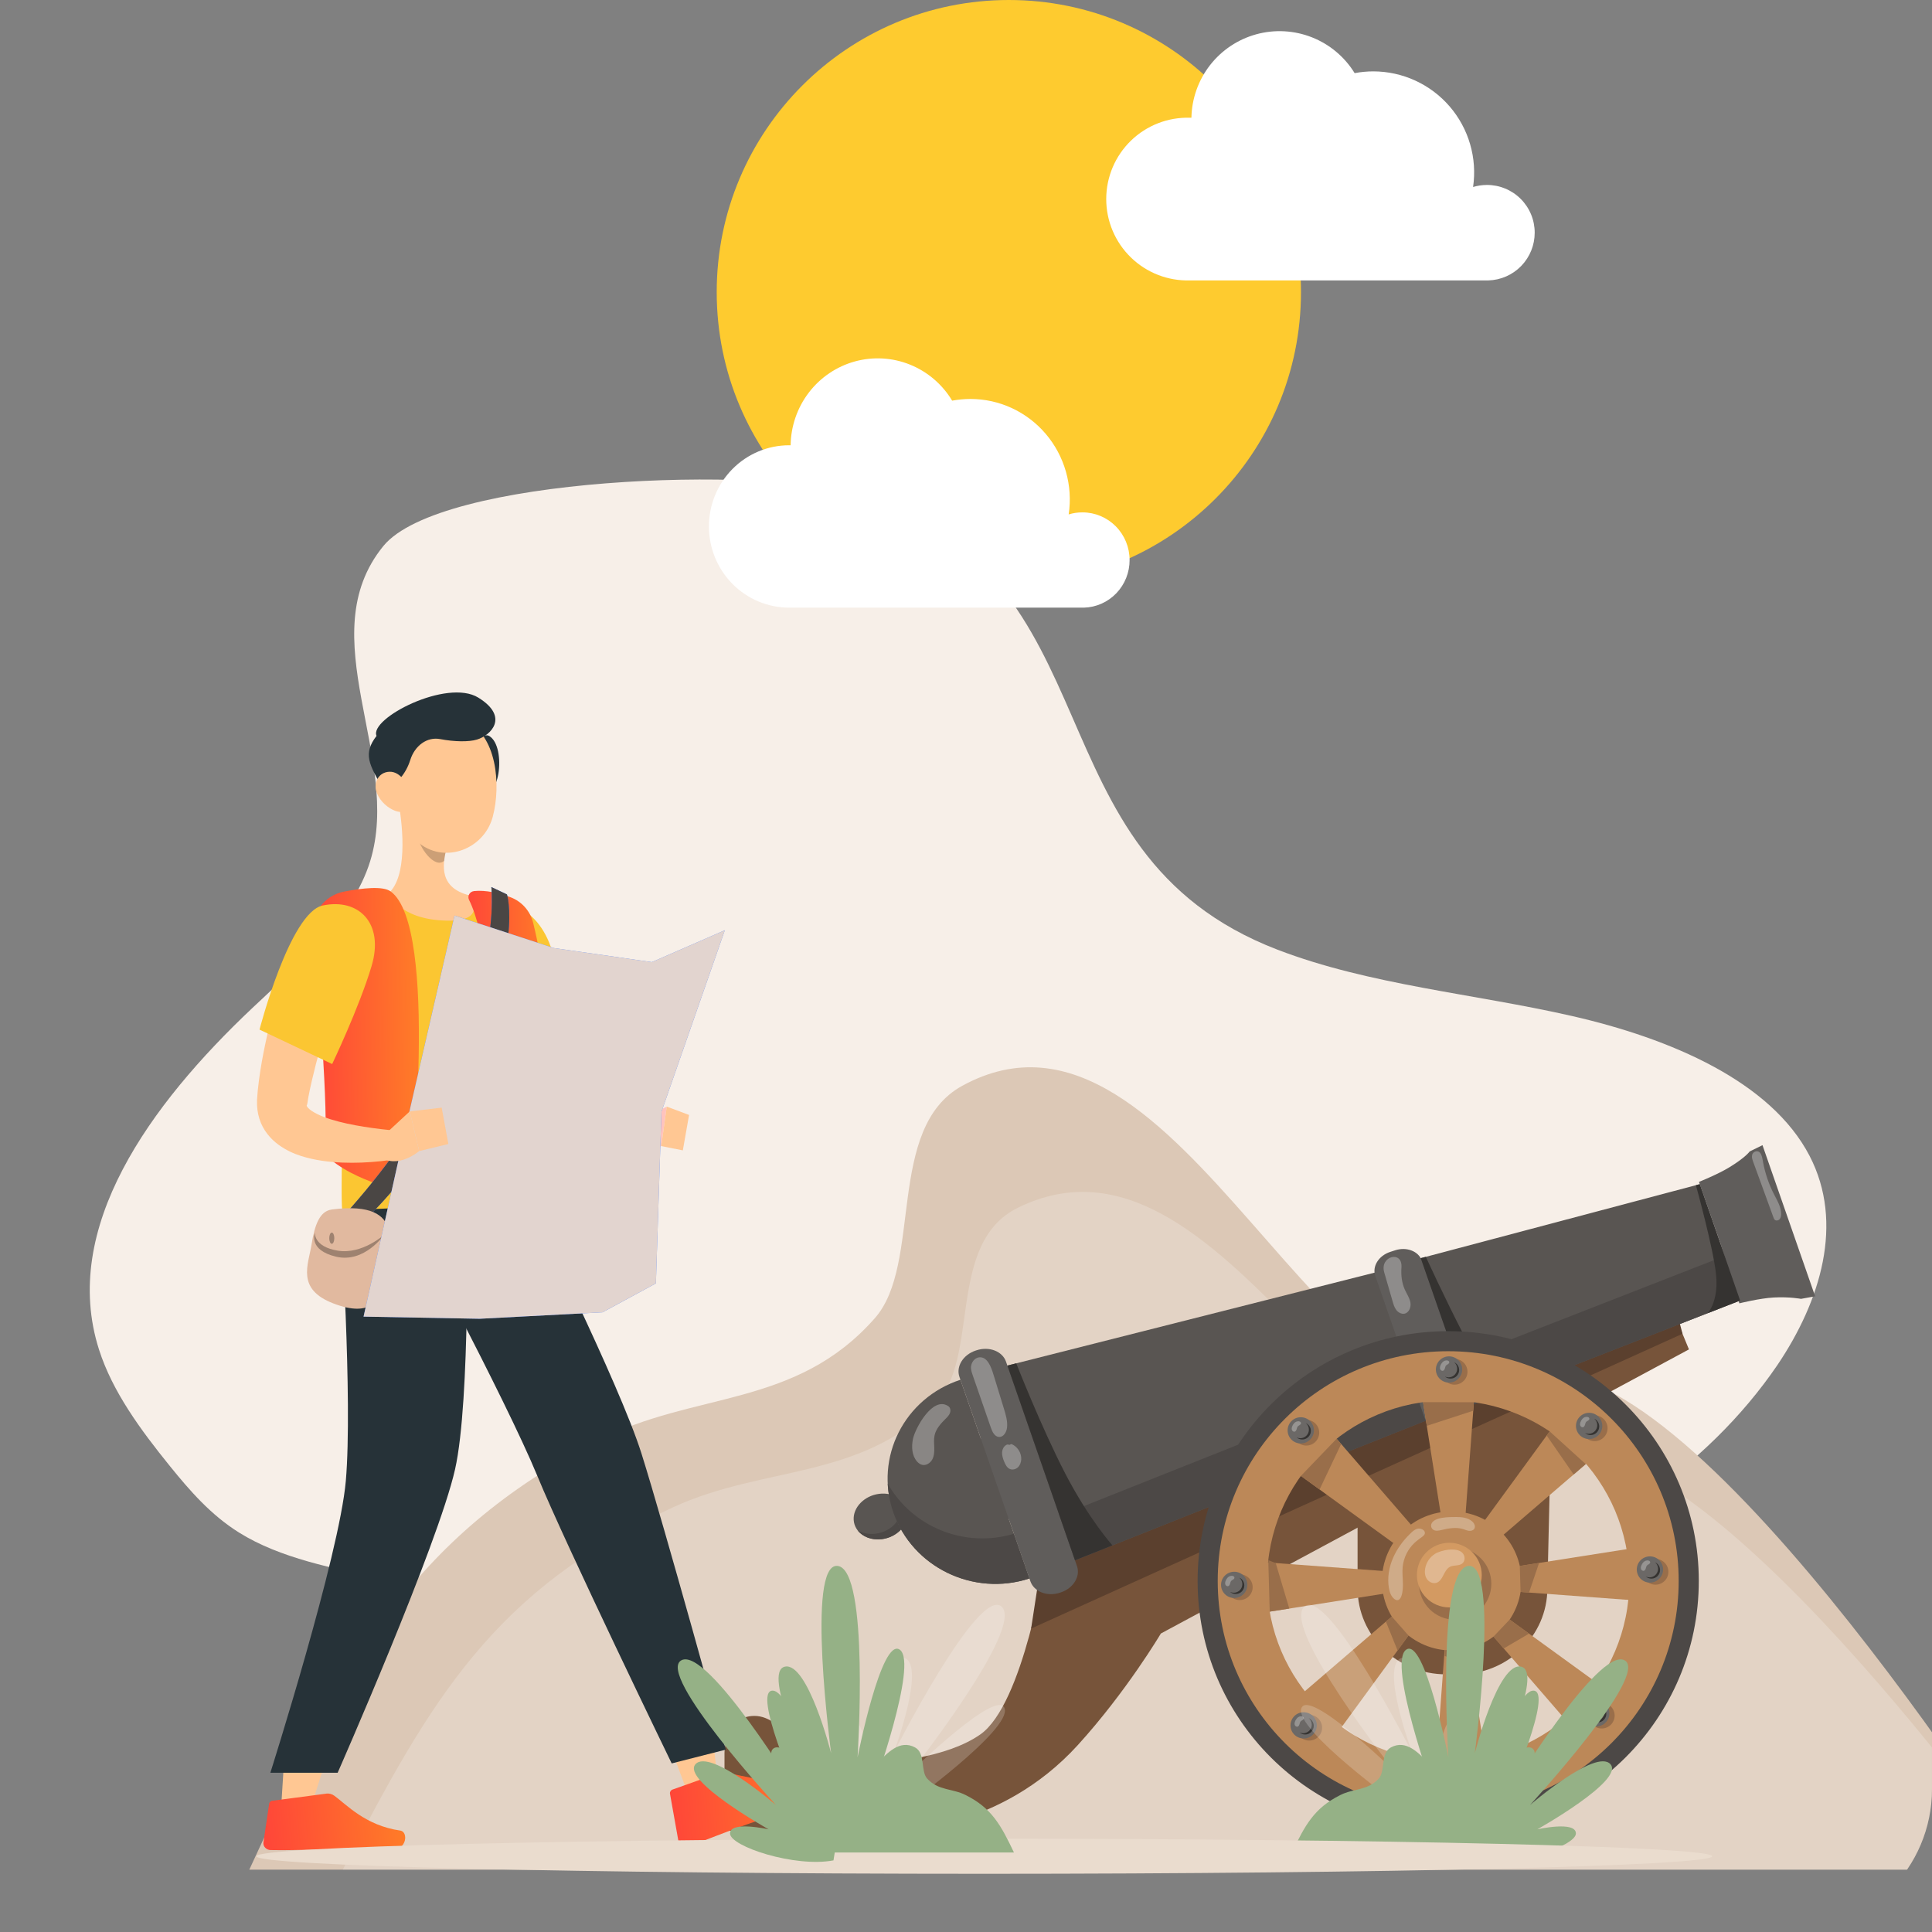 <svg width="248" height="248" viewBox="0 0 248 248" fill="none" xmlns="http://www.w3.org/2000/svg">
<rect x="0" y="0" width="248" height="248" fill="#808080" stroke="none"/>
<g clip-path="url(#clip0_2573_19963)">
<path d="M123.151 239.417C135.141 239.202 147.756 234.947 153.318 226.573C155.789 222.85 156.755 218.548 159.734 215.056C165.523 208.287 176.876 206.514 186.604 203.723C204.387 198.534 219.156 188.409 228.138 175.249C233.7 167.015 236.765 157.007 232.287 148.377C227.32 138.799 214.419 133.304 201.801 130.423C189.182 127.542 175.792 126.441 163.985 121.906C131.357 109.375 144.106 73.928 110.305 63.53C97.821 59.694 56.439 61.212 49.205 70.096C39.786 81.662 51.646 97.206 47.513 110.558C45.256 117.852 38.482 123.648 32.371 129.413C19.27 141.779 7.713 157.629 12.713 173.251C14.438 178.64 18.035 183.53 21.826 188.215C24.346 191.322 27.033 194.443 30.696 196.734C35.992 200.037 42.802 201.321 49.323 202.711C58.328 204.629 67.418 206.993 74.783 211.512C84.11 217.231 83.778 225.4 90.401 231.978C96.971 238.48 113.486 239.593 123.151 239.417Z" fill="#F7EFE8"/>
<path d="M129.5 75C150.211 75 167 58.211 167 37.5C167 16.789 150.211 0 129.5 0C108.789 0 92 16.789 92 37.5C92 58.211 108.789 75 129.5 75Z" fill="#FECB2F"/>
<path d="M197 29.864C197 29.056 196.841 28.257 196.531 27.512C196.221 26.767 195.767 26.09 195.195 25.521C194.623 24.952 193.944 24.502 193.197 24.196C192.451 23.891 191.651 23.736 190.845 23.741C190.251 23.745 189.66 23.834 189.091 24.003C189.36 22.162 189.229 20.285 188.708 18.498C188.187 16.712 187.289 15.059 186.073 13.651C184.857 12.243 183.353 11.114 181.662 10.339C179.971 9.565 178.134 9.163 176.274 9.162C175.474 9.164 174.675 9.239 173.888 9.388C172.606 7.304 170.684 5.691 168.409 4.792C166.134 3.893 163.629 3.755 161.27 4.4C158.91 5.045 156.823 6.437 155.321 8.368C153.819 10.3 152.982 12.666 152.937 15.113H152.747C151.351 15.072 149.96 15.311 148.658 15.818C147.356 16.324 146.169 17.086 145.167 18.06C144.165 19.034 143.368 20.198 142.824 21.486C142.28 22.773 142 24.157 142 25.554C142 26.952 142.28 28.335 142.824 29.622C143.368 30.91 144.165 32.075 145.167 33.048C146.169 34.022 147.356 34.785 148.658 35.291C149.96 35.797 151.351 36.037 152.747 35.995H191.053C192.647 35.951 194.161 35.285 195.272 34.139C196.383 32.994 197.003 31.46 197 29.864Z" fill="white"/>
<path d="M145 71.886C145 70.266 144.365 68.712 143.233 67.566C142.102 66.419 140.567 65.774 138.966 65.772C138.361 65.766 137.759 65.854 137.181 66.033C137.455 64.198 137.334 62.324 136.826 60.541C136.318 58.757 135.436 57.105 134.239 55.698C133.043 54.291 131.56 53.162 129.893 52.388C128.226 51.614 126.413 51.213 124.578 51.213C123.788 51.215 123 51.288 122.222 51.43C120.96 49.333 119.059 47.709 116.804 46.802C114.55 45.894 112.066 45.753 109.726 46.399C107.385 47.046 105.316 48.444 103.83 50.385C102.344 52.325 101.522 54.701 101.488 57.156H101.3C98.568 57.156 95.948 58.254 94.017 60.208C92.085 62.163 91 64.814 91 67.578C91 70.342 92.085 72.993 94.017 74.947C95.948 76.902 98.568 78 101.3 78H139.136C140.709 77.958 142.203 77.294 143.299 76.151C144.395 75.009 145.005 73.478 145 71.886Z" fill="white"/>
<path d="M32 240H260C260 240 214.624 168.051 195.266 177.198C170.369 189.05 151.695 123.929 123.499 139.388C113.664 144.798 118.457 162.254 112.295 169.211C102.087 180.805 89.078 178.551 76.754 184.927C52.541 197.423 44.013 213.913 32 240Z" fill="#DCC8B6"/>
<path d="M44 240H260C260 240 217.012 179.228 198.673 186.953C175.086 196.964 157.396 141.959 130.683 155.017C121.366 159.587 125.907 174.331 120.069 180.207C110.398 190 98.074 188.096 86.398 193.482C63.459 204.037 55.381 217.965 44 240Z" fill="white" fill-opacity="0.2"/>
<g clip-path="url(#clip1_2573_19963)">
<path d="M215.482 170.017L134.205 200.274C134.205 200.274 131.4 218.762 125.827 222.649C117.426 228.51 96.573 226.108 96.573 226.108L93 235H115.292C115.292 235 128.359 235 138.364 223.994C144.621 217.112 149.014 209.684 149.014 209.684L216.801 173.215L215.482 170.017Z" fill="#77543A"/>
<path d="M132.359 209.051L215.974 171.208L215.483 169.335L133.703 200.274L132.359 209.051Z" fill="#5B402E"/>
<path d="M187.266 214.924H185.627C179.351 214.924 174.265 209.977 174.265 203.876V191.234L199.148 181.508L198.628 203.876C198.628 209.977 193.542 214.924 187.266 214.924Z" fill="#77543A"/>
<path d="M116.469 194.215C116.572 195.82 115.115 197.321 113.214 197.569C111.313 197.816 109.687 196.713 109.584 195.109C109.481 193.505 110.938 192.003 112.839 191.756C114.74 191.509 116.364 192.611 116.469 194.215Z" fill="#595552"/>
<path d="M115.179 192.198C115.464 192.572 115.641 193.02 115.673 193.515C115.776 195.12 114.32 196.622 112.419 196.869C111.538 196.983 110.716 196.808 110.078 196.428C110.717 197.267 111.899 197.742 113.214 197.571C115.115 197.324 116.571 195.824 116.468 194.218C116.412 193.357 115.92 192.641 115.179 192.2V192.198Z" fill="#4C4846"/>
<path d="M223.368 166.938L221.358 161.146L220.196 157.799L218.185 152.007L178.483 162.537L178.582 162.821L129.311 175.291L125.925 184.712L123.287 177.112C116.083 179.464 112.224 187.084 114.671 194.127C117.116 201.172 124.939 204.975 132.143 202.623L129.48 194.947L137.99 200.288L185.083 181.543L185.188 181.845L223.37 166.94L223.368 166.938Z" fill="#595552"/>
<path d="M113.953 190.434C114.013 191.661 114.243 192.903 114.668 194.125C117.113 201.17 124.936 204.973 132.14 202.621L130.148 196.879C123.803 198.789 117.052 195.983 113.953 190.434Z" fill="#4C4846"/>
<path d="M183.504 176.01L183.399 175.707L136.306 194.451L127.796 189.11L129.917 195.223L137.987 200.286L185.08 181.543L185.184 181.845L223.368 166.938L221.384 161.222L183.504 176.01Z" fill="#4C4846"/>
<path d="M182.863 181.998L176.538 163.778C176.117 162.561 176.97 161.185 178.444 160.703L179.083 160.495C180.558 160.014 182.095 160.609 182.518 161.825L188.843 180.045C189.264 181.261 188.411 182.638 186.937 183.119L186.298 183.328C184.823 183.809 183.286 183.214 182.863 181.998Z" fill="#605D5B"/>
<path d="M132.267 202.985L123.158 176.746C122.693 175.407 123.633 173.89 125.257 173.359L125.355 173.327C126.979 172.796 128.673 173.452 129.138 174.792L138.247 201.031C138.712 202.371 137.772 203.887 136.148 204.416L136.05 204.448C134.426 204.979 132.732 204.323 132.267 202.984V202.985Z" fill="#605D5B"/>
<path d="M226.241 147L224.595 147.805C224.595 147.805 224.133 148.519 222.039 149.809C220.505 150.753 218.087 151.711 218.087 151.711L220.806 159.516L220.849 159.641L223.27 167.303C223.27 167.303 225.878 166.646 227.701 166.552C229.728 166.446 231.186 166.727 231.186 166.727L232.999 166.399L226.241 147Z" fill="#605D5B"/>
<path d="M129.311 175.291L137.988 200.286L142.801 198.371C142.801 198.371 139.77 195.019 136.704 189.08C133.637 183.14 130.45 175.002 130.45 175.002L129.311 175.291Z" fill="#353331"/>
<path d="M182.372 161.506L188.817 180.029L193.335 178.662C193.335 178.662 190.66 176.722 188.014 171.598C185.367 166.473 183.03 161.331 183.03 161.331L182.37 161.506H182.372Z" fill="#353331"/>
<path d="M218.185 152.007L223.368 166.938L219.217 168.559C219.217 168.559 220.627 167.059 220.284 163.641C219.941 160.224 217.692 152.139 217.692 152.139L218.187 152.007H218.185Z" fill="#353331"/>
<path d="M182.356 178.019L185.344 196.908H187.937L189.439 176.706L182.356 178.019Z" fill="#BC8858"/>
<path d="M207.821 218.075L192.309 206.825L190.476 208.652L203.745 223.994L207.821 218.075Z" fill="#BC8858"/>
<path d="M191.176 228.589L188.188 209.7H185.595L184.095 229.9L191.176 228.589Z" fill="#BC8858"/>
<path d="M165.711 188.532L181.223 199.783L183.056 197.955L169.788 182.614L165.711 188.532Z" fill="#BC8858"/>
<path d="M210.817 198.542L191.867 201.519V204.103L212.134 205.6L210.817 198.542Z" fill="#BC8858"/>
<path d="M160.085 207.332L179.034 204.354V201.769L158.769 200.274L160.085 207.332Z" fill="#BC8858"/>
<path d="M200.862 181.085L189.575 196.547L191.409 198.374L206.8 185.147L200.862 181.085Z" fill="#BC8858"/>
<path d="M171.224 223.058L182.511 207.596L180.678 205.769L165.286 218.994L171.224 223.058Z" fill="#BC8858"/>
<path d="M185.898 170.874C168.132 170.874 153.73 185.229 153.73 202.937C153.73 220.645 168.132 235 185.898 235C203.663 235 218.065 220.645 218.065 202.937C218.065 185.229 203.663 170.874 185.898 170.874ZM185.898 228.13C171.939 228.13 160.621 216.851 160.621 202.935C160.621 189.02 171.937 177.741 185.898 177.741C199.858 177.741 211.174 189.02 211.174 202.935C211.174 216.851 199.858 228.13 185.898 228.13Z" fill="#4C4846"/>
<path d="M185.898 173.448C169.558 173.448 156.312 186.65 156.312 202.937C156.312 219.224 169.558 232.427 185.898 232.427C202.237 232.427 215.483 219.224 215.483 202.937C215.483 186.65 202.237 173.448 185.898 173.448ZM185.898 226.11C173.059 226.11 162.65 215.736 162.65 202.937C162.65 190.138 173.058 179.764 185.898 179.764C198.738 179.764 209.146 190.138 209.146 202.937C209.146 215.736 198.738 226.11 185.898 226.11Z" fill="#BC8858"/>
<path d="M195.298 202.937C195.298 207.866 191.29 211.861 186.345 211.861C181.401 211.861 177.393 207.866 177.393 202.937C177.393 198.008 181.401 194.013 186.345 194.013C191.29 194.013 195.298 198.008 195.298 202.937Z" fill="#BC8858"/>
<path d="M186.793 207.919C189.356 207.919 191.435 205.847 191.435 203.292C191.435 200.736 189.356 198.664 186.793 198.664C184.229 198.664 182.15 200.736 182.15 203.292C182.15 205.847 184.229 207.919 186.793 207.919Z" fill="#996E4A"/>
<path d="M190.205 202.186C190.205 204.477 188.341 206.335 186.042 206.335C183.744 206.335 181.88 204.477 181.88 202.186C181.88 199.895 183.744 198.037 186.042 198.037C188.341 198.037 190.205 199.895 190.205 202.186Z" fill="#D39A62"/>
<path opacity="0.29" d="M184.169 199.48C183.534 199.893 183.082 200.572 182.944 201.315C182.857 201.78 182.897 202.287 183.158 202.682C183.419 203.077 183.935 203.321 184.386 203.176C185.265 202.895 185.307 201.53 186.132 201.119C186.63 200.872 187.298 201.042 187.721 200.683C188.093 200.368 188.077 199.741 187.76 199.372C187.047 198.544 184.953 198.966 184.167 199.48H184.169Z" fill="white"/>
<path d="M189.194 179.997L182.669 179.987L183.15 183.028L189.114 181.085L189.194 179.997Z" fill="#996E4A"/>
<path d="M171.576 184.682L166.987 189.457L169.387 191.197L172.159 185.354L171.576 184.682Z" fill="#996E4A"/>
<path d="M162.803 200.274L162.986 206.876L165.499 206.481L163.757 200.641L162.803 200.274Z" fill="#996E4A"/>
<path d="M198.923 183.742L203.551 187.94L202.002 189.272L198.538 184.268L198.923 183.742Z" fill="#996E4A"/>
<path d="M185.451 211.816L188.489 211.603L188.798 213.557L185.451 212.58V211.816Z" fill="#996E4A"/>
<path d="M191.712 210.08L193.027 211.603L196.275 209.7L193.788 207.896L191.712 210.08Z" fill="#996E4A"/>
<path d="M195.089 201.013L195.185 204.349L196.275 204.429L197.563 200.625L195.089 201.013Z" fill="#996E4A"/>
<path d="M178.654 207.506L177.899 208.155L179.398 211.861L180.798 209.942L178.654 207.506Z" fill="#996E4A"/>
<path d="M189.966 229.402C190.087 230.309 189.448 231.141 188.538 231.262C187.629 231.382 186.794 230.745 186.673 229.839C186.552 228.932 187.191 228.099 188.101 227.979C189.01 227.859 189.845 228.496 189.966 229.402Z" fill="#996E4A"/>
<path d="M189.303 229.325C189.303 230.256 188.547 231.01 187.613 231.01C186.679 231.01 185.923 230.256 185.923 229.325C185.923 228.395 186.679 227.641 187.613 227.641C188.547 227.641 189.303 228.395 189.303 229.325Z" fill="#6B6866"/>
<path d="M188.271 228.396C188.506 228.598 188.656 228.897 188.656 229.232C188.656 229.84 188.16 230.334 187.55 230.334C187.382 230.334 187.225 230.297 187.083 230.232C187.276 230.399 187.529 230.498 187.804 230.498C188.414 230.498 188.91 230.004 188.91 229.396C188.91 228.953 188.648 228.571 188.271 228.396Z" fill="#353331"/>
<path opacity="0.29" d="M186.75 228.417C186.634 228.545 186.548 228.698 186.493 228.862C186.446 229.003 186.425 229.162 186.485 229.298C186.544 229.434 186.702 229.535 186.844 229.489C186.972 229.447 187.042 229.308 187.08 229.178C187.119 229.048 187.143 228.906 187.236 228.807C187.304 228.733 187.401 228.693 187.484 228.639C187.568 228.584 187.647 228.501 187.644 228.399C187.642 228.295 187.549 228.212 187.449 228.184C187.187 228.111 186.923 228.223 186.749 228.417H186.75Z" fill="white"/>
<path d="M214.148 201.544C214.269 202.451 213.63 203.284 212.72 203.404C211.811 203.524 210.975 202.887 210.854 201.981C210.734 201.074 211.373 200.242 212.282 200.121C213.192 200.001 214.027 200.638 214.148 201.544Z" fill="#996E4A"/>
<path d="M213.485 201.467C213.485 202.398 212.728 203.152 211.795 203.152C210.861 203.152 210.104 202.398 210.104 201.467C210.104 200.537 210.861 199.783 211.795 199.783C212.728 199.783 213.485 200.537 213.485 201.467Z" fill="#6B6866"/>
<path d="M212.453 200.538C212.688 200.741 212.837 201.039 212.837 201.374C212.837 201.982 212.342 202.477 211.731 202.477C211.564 202.477 211.406 202.44 211.265 202.374C211.458 202.541 211.711 202.64 211.986 202.64C212.596 202.64 213.092 202.146 213.092 201.538C213.092 201.095 212.829 200.713 212.453 200.538Z" fill="#353331"/>
<path opacity="0.29" d="M210.93 200.559C210.814 200.688 210.726 200.84 210.673 201.004C210.626 201.145 210.605 201.304 210.664 201.44C210.724 201.577 210.882 201.678 211.025 201.631C211.154 201.589 211.223 201.45 211.262 201.32C211.3 201.19 211.324 201.047 211.418 200.949C211.485 200.875 211.582 200.835 211.666 200.781C211.749 200.726 211.828 200.643 211.825 200.542C211.823 200.437 211.73 200.354 211.63 200.327C211.368 200.253 211.104 200.365 210.93 200.559Z" fill="white"/>
<path d="M206.341 183.116C206.462 184.023 205.823 184.855 204.913 184.976C204.004 185.096 203.169 184.459 203.048 183.553C202.927 182.646 203.566 181.813 204.476 181.693C205.385 181.573 206.22 182.21 206.341 183.116Z" fill="#996E4A"/>
<path d="M205.678 183.039C205.678 183.97 204.922 184.724 203.988 184.724C203.054 184.724 202.298 183.97 202.298 183.039C202.298 182.109 203.054 181.354 203.988 181.354C204.922 181.354 205.678 182.109 205.678 183.039Z" fill="#6B6866"/>
<path d="M204.646 182.11C204.881 182.312 205.031 182.611 205.031 182.946C205.031 183.554 204.535 184.048 203.925 184.048C203.757 184.048 203.6 184.011 203.458 183.946C203.651 184.113 203.904 184.212 204.179 184.212C204.789 184.212 205.285 183.718 205.285 183.11C205.285 182.667 205.023 182.285 204.646 182.11Z" fill="#353331"/>
<path opacity="0.29" d="M203.125 182.129C203.009 182.258 202.923 182.41 202.868 182.574C202.821 182.715 202.8 182.874 202.86 183.01C202.919 183.147 203.077 183.248 203.219 183.201C203.347 183.159 203.417 183.02 203.455 182.89C203.494 182.76 203.518 182.619 203.611 182.519C203.679 182.445 203.776 182.405 203.859 182.351C203.943 182.296 204.022 182.213 204.019 182.112C204.017 182.007 203.924 181.924 203.824 181.897C203.562 181.823 203.298 181.935 203.124 182.129H203.125Z" fill="white"/>
<path d="M188.359 175.869C188.479 176.775 187.84 177.608 186.931 177.728C186.022 177.849 185.186 177.212 185.065 176.305C184.945 175.399 185.584 174.566 186.493 174.446C187.403 174.325 188.238 174.962 188.359 175.869Z" fill="#996E4A"/>
<path d="M187.696 175.792C187.696 176.722 186.939 177.476 186.006 177.476C185.072 177.476 184.315 176.722 184.315 175.792C184.315 174.861 185.072 174.107 186.006 174.107C186.939 174.107 187.696 174.861 187.696 175.792Z" fill="#6B6866"/>
<path d="M186.664 174.863C186.899 175.065 187.048 175.363 187.048 175.699C187.048 176.308 186.552 176.801 185.942 176.801C185.775 176.801 185.617 176.764 185.476 176.698C185.669 176.865 185.921 176.964 186.197 176.964C186.807 176.964 187.303 176.47 187.303 175.862C187.303 175.419 187.04 175.038 186.664 174.863Z" fill="#353331"/>
<path opacity="0.29" d="M185.143 174.884C185.027 175.012 184.939 175.164 184.885 175.328C184.839 175.469 184.818 175.628 184.877 175.764C184.937 175.901 185.095 176.002 185.236 175.955C185.365 175.914 185.434 175.774 185.473 175.644C185.512 175.514 185.536 175.371 185.629 175.273C185.697 175.2 185.793 175.159 185.877 175.105C185.961 175.05 186.04 174.967 186.036 174.866C186.035 174.762 185.941 174.678 185.842 174.651C185.579 174.577 185.315 174.689 185.141 174.884H185.143Z" fill="white"/>
<path d="M169.327 183.685C169.448 184.592 168.809 185.424 167.9 185.545C166.99 185.665 166.155 185.028 166.034 184.122C165.913 183.215 166.552 182.382 167.462 182.262C168.371 182.142 169.207 182.779 169.327 183.685Z" fill="#996E4A"/>
<path d="M168.664 183.607C168.664 184.537 167.908 185.291 166.974 185.291C166.041 185.291 165.284 184.537 165.284 183.607C165.284 182.676 166.041 181.922 166.974 181.922C167.908 181.922 168.664 182.676 168.664 183.607Z" fill="#6B6866"/>
<path d="M167.632 182.678C167.867 182.88 168.017 183.178 168.017 183.514C168.017 184.122 167.521 184.616 166.911 184.616C166.744 184.616 166.586 184.579 166.444 184.513C166.637 184.68 166.89 184.779 167.165 184.779C167.776 184.779 168.271 184.285 168.271 183.677C168.271 183.234 168.009 182.852 167.632 182.678Z" fill="#353331"/>
<path opacity="0.29" d="M166.112 182.698C165.996 182.827 165.907 182.979 165.854 183.143C165.807 183.284 165.787 183.443 165.846 183.579C165.906 183.716 166.063 183.817 166.205 183.77C166.334 183.728 166.403 183.589 166.442 183.459C166.48 183.329 166.504 183.186 166.598 183.087C166.665 183.013 166.762 182.973 166.846 182.918C166.929 182.864 167.008 182.78 167.005 182.679C167.003 182.575 166.91 182.491 166.81 182.464C166.548 182.39 166.284 182.503 166.11 182.697L166.112 182.698Z" fill="white"/>
<path d="M160.783 203.518C160.903 204.424 160.264 205.257 159.355 205.377C158.445 205.498 157.61 204.861 157.489 203.954C157.369 203.048 158.008 202.215 158.917 202.095C159.826 201.974 160.662 202.611 160.783 203.518Z" fill="#996E4A"/>
<path d="M160.12 203.441C160.12 204.371 159.363 205.126 158.429 205.126C157.496 205.126 156.739 204.371 156.739 203.441C156.739 202.51 157.496 201.756 158.429 201.756C159.363 201.756 160.12 202.51 160.12 203.441Z" fill="#6B6866"/>
<path d="M159.087 202.512C159.322 202.714 159.472 203.013 159.472 203.348C159.472 203.956 158.976 204.45 158.366 204.45C158.199 204.45 158.041 204.413 157.899 204.347C158.093 204.514 158.345 204.614 158.621 204.614C159.231 204.614 159.726 204.12 159.726 203.512C159.726 203.069 159.464 202.687 159.087 202.512Z" fill="#353331"/>
<path opacity="0.29" d="M157.565 202.533C157.449 202.661 157.362 202.814 157.307 202.977C157.261 203.118 157.24 203.277 157.299 203.414C157.359 203.55 157.517 203.651 157.658 203.605C157.787 203.563 157.856 203.423 157.895 203.293C157.933 203.163 157.958 203.021 158.051 202.923C158.119 202.849 158.215 202.809 158.299 202.754C158.383 202.7 158.461 202.616 158.458 202.515C158.457 202.411 158.363 202.327 158.263 202.3C158.001 202.226 157.737 202.339 157.563 202.533H157.565Z" fill="white"/>
<path d="M169.697 221.553C169.817 222.46 169.178 223.293 168.269 223.413C167.359 223.533 166.524 222.896 166.403 221.99C166.283 221.083 166.922 220.251 167.831 220.13C168.741 220.01 169.576 220.647 169.697 221.553Z" fill="#996E4A"/>
<path d="M169.034 221.476C169.034 222.407 168.277 223.161 167.343 223.161C166.41 223.161 165.653 222.407 165.653 221.476C165.653 220.546 166.41 219.792 167.343 219.792C168.277 219.792 169.034 220.546 169.034 221.476Z" fill="#6B6866"/>
<path d="M168 220.547C168.235 220.75 168.385 221.05 168.385 221.383C168.385 221.991 167.889 222.486 167.279 222.486C167.112 222.486 166.954 222.449 166.812 222.383C167.006 222.55 167.258 222.649 167.534 222.649C168.144 222.649 168.639 222.155 168.639 221.547C168.639 221.104 168.377 220.722 168 220.547Z" fill="#353331"/>
<path opacity="0.29" d="M166.479 220.568C166.363 220.696 166.274 220.849 166.221 221.013C166.175 221.154 166.154 221.313 166.213 221.449C166.273 221.585 166.431 221.686 166.572 221.64C166.701 221.598 166.77 221.459 166.809 221.329C166.847 221.199 166.872 221.056 166.965 220.956C167.033 220.883 167.129 220.842 167.213 220.788C167.297 220.733 167.375 220.65 167.372 220.549C167.371 220.445 167.277 220.361 167.177 220.334C166.915 220.26 166.651 220.372 166.477 220.567L166.479 220.568Z" fill="white"/>
<path d="M207.249 220.002C207.37 220.908 206.731 221.741 205.822 221.861C204.912 221.982 204.077 221.345 203.956 220.438C203.835 219.532 204.474 218.699 205.384 218.579C206.293 218.458 207.129 219.095 207.249 220.002Z" fill="#996E4A"/>
<path d="M206.374 220.758C206.832 219.947 206.543 218.92 205.729 218.464C204.916 218.009 203.885 218.296 203.428 219.107C202.97 219.919 203.259 220.946 204.073 221.402C204.887 221.857 205.917 221.569 206.374 220.758Z" fill="#6B6866"/>
<path d="M205.553 218.996C205.788 219.198 205.938 219.496 205.938 219.832C205.938 220.44 205.442 220.934 204.832 220.934C204.665 220.934 204.507 220.897 204.365 220.831C204.558 220.998 204.811 221.098 205.086 221.098C205.696 221.098 206.192 220.603 206.192 219.995C206.192 219.553 205.93 219.171 205.553 218.996Z" fill="#353331"/>
<path opacity="0.29" d="M204.032 219.017C203.916 219.145 203.829 219.297 203.774 219.461C203.727 219.602 203.706 219.761 203.766 219.898C203.826 220.034 203.983 220.135 204.125 220.088C204.254 220.047 204.323 219.907 204.362 219.777C204.4 219.647 204.424 219.504 204.518 219.407C204.585 219.333 204.682 219.293 204.766 219.238C204.849 219.184 204.928 219.1 204.925 218.999C204.923 218.895 204.83 218.811 204.73 218.784C204.468 218.71 204.204 218.823 204.03 219.017H204.032Z" fill="white"/>
<path opacity="0.29" d="M178.823 199.972C178.294 201.183 178.065 202.542 178.286 203.845C178.377 204.384 178.567 204.946 179.008 205.271C179.113 205.348 179.235 205.413 179.366 205.408C179.638 205.4 179.81 205.116 179.895 204.859C180.286 203.675 179.934 202.383 180.053 201.142C180.166 199.972 180.718 198.851 181.576 198.045C181.899 197.742 182.262 197.485 182.619 197.224C183.152 196.835 182.889 196.322 182.281 196.222C181.748 196.134 181.312 196.588 180.961 196.93C180.074 197.795 179.319 198.836 178.823 199.972Z" fill="white"/>
<path opacity="0.29" d="M183.718 195.682C183.654 195.916 183.744 196.184 183.935 196.335C184.241 196.575 184.684 196.486 185.062 196.392C185.975 196.169 186.947 196.007 187.843 196.29C188.085 196.367 188.32 196.474 188.571 196.503C188.822 196.53 189.107 196.458 189.244 196.246C189.437 195.95 189.25 195.544 188.988 195.306C188.439 194.811 187.637 194.724 186.895 194.73C186.129 194.737 183.988 194.69 183.718 195.683V195.682Z" fill="white"/>
<path d="M93 235V225.019C93 225.019 93 220.262 96.849 220.262C100.697 220.262 103.551 226.559 103.551 226.559V230.5L93 235Z" fill="#77543A"/>
<path opacity="0.29" d="M124.641 175.639C124.666 175.966 124.774 176.282 124.882 176.594C125.653 178.821 126.424 181.046 127.197 183.273C127.379 183.799 127.678 184.42 128.237 184.454C128.823 184.489 129.206 183.827 129.268 183.246C129.355 182.434 129.114 181.627 128.874 180.845C128.456 179.48 128.037 178.115 127.619 176.749C127.39 176.003 126.983 174.477 126.062 174.258C125.23 174.059 124.584 174.877 124.642 175.641L124.641 175.639Z" fill="white"/>
<path opacity="0.29" d="M129.534 185.481C129.455 185.388 129.305 185.412 129.196 185.466C128.837 185.648 128.645 186.063 128.631 186.464C128.616 186.865 128.752 187.255 128.903 187.628C129.059 188.013 129.27 188.425 129.658 188.577C130.001 188.712 130.411 188.595 130.675 188.338C130.939 188.083 131.07 187.713 131.09 187.347C131.139 186.512 130.608 185.677 129.832 185.362L129.536 185.482L129.534 185.481Z" fill="white"/>
<path opacity="0.29" d="M177.681 163.314C178.04 164.557 178.399 165.801 178.76 167.046C178.873 167.434 178.989 167.832 179.235 168.153C179.481 168.474 179.887 168.705 180.284 168.628C180.873 168.512 181.15 167.787 181.047 167.197C180.943 166.606 180.582 166.099 180.334 165.554C179.932 164.668 179.829 163.668 179.898 162.698C180.056 160.455 177.081 161.226 177.683 163.314H177.681Z" fill="white"/>
<path opacity="0.29" d="M224.906 148.263C224.839 148.552 224.942 148.849 225.043 149.128C225.911 151.51 226.78 153.893 227.648 156.275C227.69 156.389 227.735 156.51 227.828 156.588C228.005 156.736 228.295 156.667 228.446 156.492C228.597 156.317 228.636 156.073 228.636 155.842C228.636 154.933 228.134 154.111 227.718 153.302C227.052 152.004 226.577 150.609 226.312 149.174C226.242 148.802 226.16 148.046 225.769 147.843C225.431 147.666 224.997 147.883 224.906 148.265V148.263Z" fill="white"/>
<path opacity="0.29" d="M117.186 184.736C116.988 185.726 117.048 186.852 117.719 187.608C117.893 187.802 118.109 187.971 118.363 188.032C118.876 188.158 119.416 187.812 119.667 187.348C119.918 186.885 119.942 186.334 119.924 185.808C119.907 185.282 119.853 184.747 119.969 184.232C120.156 183.409 120.752 182.745 121.352 182.15C121.582 181.922 121.822 181.688 121.938 181.386C122.054 181.085 122.007 180.693 121.74 180.51C119.736 179.126 117.457 183.379 117.185 184.733L117.186 184.736Z" fill="white"/>
</g>
<path d="M189.01 238.807C189.01 238.807 187.184 228.198 188.442 226.638C189.699 225.079 189.919 232.434 189.919 232.434C189.919 232.434 194.146 217.063 196.812 217.018C199.479 216.972 193.608 230.32 193.608 230.32C193.608 230.32 205.168 211.351 208.524 213.116C211.879 214.88 196.403 231.696 196.403 231.696C196.403 231.696 204.857 224.395 206.721 226.456C208.584 228.517 197.335 234.822 197.335 234.822C197.335 234.822 202.297 233.696 202.289 235.354C202.282 237.012 193.972 239.75 189.01 238.807Z" fill="#95B186"/>
<path opacity="0.2" d="M185.634 235C185.634 235 174.55 232.973 173.477 231.16C172.404 229.347 179.691 231.783 179.691 231.783C179.691 231.783 166.162 222.036 167.041 219.307C167.92 216.578 178.956 227.319 178.956 227.319C178.956 227.319 164.461 208.946 167.428 206.236C170.394 203.527 181.285 225.009 181.285 225.009C181.285 225.009 177.149 213.946 179.845 212.845C182.541 211.743 184.677 225.214 184.677 225.214C184.677 225.214 185.373 219.873 186.996 220.477C188.62 221.081 188.349 230.399 185.634 235Z" fill="white"/>
<path d="M187.147 236C187.147 236 178.852 227.743 179.002 225.577C179.152 223.41 183.958 229.776 183.958 229.776C183.958 229.776 178.111 213.538 180.484 211.773C182.858 210.009 185.919 225.577 185.919 225.577C185.919 225.577 184.355 201.514 188.472 201.008C192.59 200.501 189.311 225.056 189.311 225.056C189.311 225.056 192.305 213.285 195.255 213.94C198.205 214.595 192.111 227.244 192.111 227.244C192.111 227.244 195.854 223.142 196.88 224.616C197.905 226.09 192.178 233.714 187.147 236Z" fill="#95B186"/>
<path d="M165.844 237.798H197.482C197.482 237.798 191.185 228.152 188.497 229.377C185.007 230.97 182.416 222.234 178.547 224.304C177.181 225.03 177.842 227.372 176.986 228.304C175.566 229.864 173.734 229.561 172.054 230.417C168.694 232.086 167.502 234.308 165.844 237.798Z" fill="#95B186"/>
<path d="M70.733 124.221L71.806 132.413C72.178 135.13 72.567 137.864 73.095 140.392L73.431 141.837C73.495 142.038 73.553 142.188 73.727 142.378C74.058 142.752 74.986 143.161 76.094 143.339C78.334 143.73 81.143 143.512 83.713 143.189L84.833 146.528C83.394 147.213 82.013 147.708 80.504 148.105C79.007 148.497 77.441 148.773 75.723 148.785C74.864 148.785 73.965 148.716 73.013 148.508C72.067 148.295 71.052 147.921 70.083 147.271C69.114 146.632 68.232 145.676 67.681 144.611C67.402 144.105 67.176 143.46 67.083 143.166C66.961 142.798 66.822 142.412 66.718 142.055C65.836 139.142 65.273 136.327 64.756 133.495C64.269 130.657 63.88 127.859 63.607 124.975L70.727 124.221H70.733Z" fill="#FFC3BD"/>
<path d="M60.744 118.504C58.434 122.136 63.599 135.273 63.599 135.273L73.463 132.303C73.463 132.303 72.593 126.097 70.475 120.956C68.299 115.677 63.28 114.515 60.744 118.498V118.504Z" fill="#FBC632"/>
<path d="M67.861 119.15C68.923 124.066 70.507 135.475 68.105 153.925L43.943 155.572C43.56 152.221 44.691 136.103 42.48 120.025C42.127 117.451 44.001 115.097 46.606 114.861C47.656 114.763 48.782 114.688 49.896 114.665C52.995 114.59 57.474 114.602 60.19 114.918C61.693 115.091 63.155 115.367 64.344 115.632C66.114 116.024 67.484 117.4 67.861 119.161V119.15Z" fill="#FBC632"/>
<path d="M51.192 103.187C51.761 106.485 52.26 112.524 49.887 114.659C49.887 114.659 51.134 118.027 57.291 118.177C62.913 118.315 60.18 114.913 60.18 114.913C56.507 113.946 56.67 111.234 57.378 108.696L51.192 103.187Z" fill="#FFC793"/>
<path opacity="0.2" d="M53.719 105.431L57.38 108.69C57.212 109.288 57.078 109.899 57.02 110.497C55.779 111.602 53.713 108.678 53.603 107.21C53.545 106.479 53.597 105.777 53.724 105.437L53.719 105.431Z" fill="black"/>
<path d="M50.128 114.417C49.148 113.709 46.525 113.991 44.157 114.452C41.622 114.941 39.887 117.278 40.142 119.828C40.873 127.151 42.196 141.876 41.703 148.18C45.469 151.899 52.647 153.096 52.647 153.096C52.647 153.096 56.424 118.936 50.134 114.417H50.128Z" fill="url(#paint0_linear_2573_19963)"/>
<path d="M60.833 114.382C62.411 114.221 64.14 114.664 65.481 115.154C66.954 115.689 68.057 116.927 68.434 118.441C69.571 123 71.683 134.156 69.815 148.617C66.049 152.336 63.862 151.587 63.862 151.587C63.862 151.587 64.291 123.702 60.206 115.505C59.968 115.021 60.293 114.446 60.833 114.388V114.382Z" fill="url(#paint1_linear_2573_19963)"/>
<path d="M82.623 143.535L85.588 142.05L84.885 147.115C84.885 147.115 82.263 148.301 81.276 145.78L82.617 143.535H82.623Z" fill="#FFC3BD"/>
<path d="M62.811 94.482C65.103 95.881 64.094 103.577 61.424 101.436C58.755 99.295 61.314 93.573 62.811 94.482Z" fill="#263238"/>
<path d="M85.245 222.084L88.992 232.079L92.385 230.995L91.215 220.445L85.245 222.084Z" fill="#FFC793"/>
<path d="M36.723 221.909L36.056 232.543L39.605 232.9L42.857 222.783L36.723 221.909Z" fill="#FFC793"/>
<path d="M50.927 98.23C51.09 102.686 50.962 105.299 53.167 107.642C56.486 111.159 62.074 109.26 63.252 104.844C64.314 100.872 63.867 94.252 59.521 92.376C55.238 90.528 50.759 93.78 50.921 98.236L50.927 98.23Z" fill="#FFC793"/>
<path d="M52.665 97.554C52.13 99.253 50.923 100.838 49.23 101.333C47.319 98.078 46.584 96.747 48.334 94.462C47.362 92.225 57.383 87.066 61.398 89.55C65.412 92.027 63.016 94.398 61.217 94.936C60.19 95.247 58.348 95.226 56.493 94.872C54.806 94.553 53.238 95.728 52.665 97.554Z" fill="#263238"/>
<path d="M48.387 101.834C48.857 102.939 49.803 103.727 50.732 104.084C52.13 104.62 52.971 103.417 52.704 102.035C52.467 100.792 51.445 99.013 49.989 99.065C48.55 99.116 47.853 100.567 48.393 101.834H48.387Z" fill="#FFC793"/>
<path d="M67.858 154.256C67.858 154.256 79.517 177.615 82.339 186.569C85.273 195.881 93.173 224.59 93.173 224.59L86.222 226.359C86.222 226.359 72.677 198.448 68.966 189.433C64.912 179.607 51.733 154.978 51.733 154.978L67.858 154.256Z" fill="#263238"/>
<path d="M59.919 154.667C59.919 154.667 60.42 179.731 58.413 188.61C56.213 198.329 43.344 227.556 43.344 227.556H34.706C34.706 227.556 43.556 199.671 44.39 190.105C45.29 179.723 43.676 155.389 43.676 155.389L59.919 154.667Z" fill="#263238"/>
<path d="M63.073 113.876C63.073 113.876 65.394 133.258 43.008 157.292V159.814C43.008 159.814 52.605 153.441 59.592 138.232C67.291 121.469 65.075 114.814 65.075 114.814L63.079 113.87L63.073 113.876Z" fill="#407BFF"/>
<path d="M63.073 113.876C63.073 113.876 65.394 133.258 43.008 157.292V159.814C43.008 159.814 52.605 153.441 59.592 138.232C67.291 121.469 65.075 114.814 65.075 114.814L63.079 113.87L63.073 113.876Z" fill="#4A4644"/>
<path d="M42.589 155.261C41.051 155.457 40.396 157.201 39.989 159.768C39.583 162.342 37.993 165.485 42.809 167.321C47.626 169.157 48.989 166.976 49.389 163.804C49.784 160.632 52.621 153.966 42.595 155.255L42.589 155.261Z" fill="#E1B99F"/>
<path opacity="0.3" d="M49.308 158.502C49.308 158.502 46.499 161.041 43.383 160.545C40.273 160.045 40.424 158.277 40.424 158.277C40.424 158.277 39.519 160.459 43.157 161.317C46.795 162.169 49.308 158.502 49.308 158.502Z" fill="black"/>
<path opacity="0.3" d="M42.59 159.659C42.769 159.659 42.914 159.337 42.914 158.939C42.914 158.542 42.769 158.22 42.59 158.22C42.41 158.22 42.265 158.542 42.265 158.939C42.265 159.337 42.41 159.659 42.59 159.659Z" fill="black"/>
<path d="M93.038 119.414L83.673 123.501L71.087 121.694L58.345 117.526L52.252 144L46.67 169.007L61.577 169.283L77.342 168.454L84.195 164.741L84.909 142.711L93.038 119.414Z" fill="#407BFF"/>
<path opacity="0.9" d="M93.038 119.414L83.673 123.501L71.087 121.694L58.345 117.526L52.252 144L46.67 169.007L61.577 169.283L77.342 168.454L84.195 164.741L84.909 142.711L93.038 119.414Z" fill="#F4DECA"/>
<path d="M44.313 123.525L41.743 132.257C41.325 133.708 40.93 135.165 40.547 136.604C40.182 138.037 39.839 139.482 39.584 140.829L39.439 141.727C39.416 141.808 39.41 141.836 39.393 141.854C39.358 141.865 39.323 141.98 39.567 142.234C39.793 142.481 40.228 142.757 40.745 143.017C41.267 143.276 41.876 143.506 42.52 143.702C45.114 144.502 48.195 144.887 51.12 145.181L51.357 148.693C49.692 149.003 48.102 149.165 46.437 149.234C44.783 149.297 43.1 149.251 41.348 149.003C40.472 148.871 39.572 148.681 38.644 148.387C37.71 148.088 36.741 147.662 35.749 146.943C35.255 146.58 34.762 146.131 34.321 145.561C33.88 144.997 33.509 144.312 33.288 143.581C33.062 142.855 32.975 142.101 32.992 141.41V141.163L33.01 140.996L33.033 140.668L33.085 140.006C33.433 136.604 34.124 133.547 34.861 130.461C35.627 127.387 36.48 124.4 37.484 121.377L44.307 123.53L44.313 123.525Z" fill="#FFC793"/>
<path d="M41.425 116.231C37.195 117.14 33.313 132.165 33.313 132.165L42.638 136.586C42.638 136.586 46.108 129.327 47.698 124.008C49.363 118.43 45.963 115.258 41.42 116.237L41.425 116.231Z" fill="#FBC632"/>
<path d="M49.444 145.584L52.601 142.66L53.802 147.76C53.802 147.76 50.953 150.224 48.661 148.376L49.439 145.584H49.444Z" fill="#FFC793"/>
<path d="M56.696 142.181L57.555 146.85L53.807 147.759L52.605 142.665L56.696 142.181Z" fill="#FFC793"/>
<path d="M41.943 230.231L35.004 231.147C34.771 231.147 34.586 231.308 34.551 231.532L33.814 236.495C33.739 237.007 34.185 237.467 34.719 237.479C36.947 237.531 38.12 237.439 40.928 237.433C42.651 237.433 47.682 237.784 50.044 237.617C52.359 237.456 52.388 235.119 51.39 234.981C46.916 234.347 44.473 231.636 42.907 230.502C42.622 230.295 42.28 230.203 41.943 230.226V230.231Z" fill="url(#paint2_linear_2573_19963)"/>
<path d="M92.133 227.656L86.325 229.717C86.11 229.791 85.971 230.01 86 230.24L87.102 236.423C87.166 236.947 87.706 237.275 88.205 237.091C90.288 236.314 93.27 235.116 95.899 234.178C98.974 233.084 100.025 232.842 103.634 231.564C105.816 230.787 105.63 228.387 104.649 228.513C100.164 229.089 97.947 228.542 93.561 227.615C93.085 227.518 92.592 227.495 92.133 227.661V227.656Z" fill="url(#paint3_linear_2573_19963)"/>
<path d="M88.452 143.12L87.652 147.667L84.884 147.115L85.586 142.049L88.452 143.12Z" fill="#FFC793"/>
<path d="M32.899 238.276C32.899 239.522 74.736 240.528 126.343 240.528C177.95 240.528 219.787 239.518 219.787 238.276C219.787 237.035 177.95 236.025 126.343 236.025C74.736 236.025 32.899 237.035 32.899 238.276Z" fill="#EADCCE"/>
<path d="M106.99 238.807C106.99 238.807 108.816 228.198 107.558 226.638C106.301 225.079 106.081 232.434 106.081 232.434C106.081 232.434 101.854 217.063 99.188 217.018C96.521 216.972 102.392 230.32 102.392 230.32C102.392 230.32 90.832 211.351 87.476 213.116C84.121 214.88 99.597 231.696 99.597 231.696C99.597 231.696 91.143 224.395 89.279 226.456C87.416 228.517 98.665 234.822 98.665 234.822C98.665 234.822 93.703 233.696 93.711 235.354C93.718 237.012 102.028 239.75 106.99 238.807Z" fill="#95B186"/>
<path opacity="0.2" d="M110.366 235C110.366 235 121.45 232.973 122.523 231.16C123.596 229.347 116.309 231.783 116.309 231.783C116.309 231.783 129.838 222.036 128.959 219.307C128.08 216.578 117.044 227.319 117.044 227.319C117.044 227.319 131.539 208.946 128.572 206.236C125.606 203.527 114.715 225.009 114.715 225.009C114.715 225.009 118.851 213.946 116.155 212.845C113.459 211.743 111.323 225.214 111.323 225.214C111.323 225.214 110.627 219.873 109.004 220.477C107.38 221.081 107.651 230.399 110.366 235Z" fill="white"/>
<path d="M108.853 236C108.853 236 117.148 227.743 116.998 225.577C116.848 223.41 112.042 229.776 112.042 229.776C112.042 229.776 117.889 213.538 115.516 211.773C113.142 210.009 110.081 225.577 110.081 225.577C110.081 225.577 111.645 201.514 107.528 201.008C103.41 200.501 106.689 225.056 106.689 225.056C106.689 225.056 103.695 213.285 100.745 213.94C97.795 214.595 103.889 227.244 103.889 227.244C103.889 227.244 100.146 223.142 99.12 224.616C98.095 226.09 103.822 233.714 108.853 236Z" fill="#95B186"/>
<path d="M130.156 237.798H98.518C98.518 237.798 104.815 228.152 107.503 229.377C110.993 230.97 113.584 222.234 117.453 224.304C118.819 225.03 118.158 227.372 119.014 228.304C120.434 229.864 122.266 229.561 123.946 230.417C127.306 232.086 128.498 234.308 130.156 237.798Z" fill="#95B186"/>
</g>
<defs>
<linearGradient id="paint0_linear_2573_19963" x1="53.771" y1="113.989" x2="39.591" y2="114.18" gradientUnits="userSpaceOnUse">
<stop stop-color="#FF7D27"/>
<stop offset="1" stop-color="#FF4539"/>
</linearGradient>
<linearGradient id="paint1_linear_2573_19963" x1="70.557" y1="114.349" x2="59.725" y2="114.466" gradientUnits="userSpaceOnUse">
<stop stop-color="#FF7D27"/>
<stop offset="1" stop-color="#FF4539"/>
</linearGradient>
<linearGradient id="paint2_linear_2573_19963" x1="52.014" y1="230.222" x2="33.269" y2="231.998" gradientUnits="userSpaceOnUse">
<stop stop-color="#FF7D27"/>
<stop offset="1" stop-color="#FF4539"/>
</linearGradient>
<linearGradient id="paint3_linear_2573_19963" x1="105.348" y1="227.539" x2="85.369" y2="229.097" gradientUnits="userSpaceOnUse">
<stop stop-color="#FF7D27"/>
<stop offset="1" stop-color="#FF4539"/>
</linearGradient>
<clipPath id="clip0_2573_19963">
<rect width="248" height="248" rx="18.37" fill="white"/>
</clipPath>
<clipPath id="clip1_2573_19963">
<rect width="140" height="88" fill="white" transform="translate(93 147)"/>
</clipPath>
</defs>
</svg>
